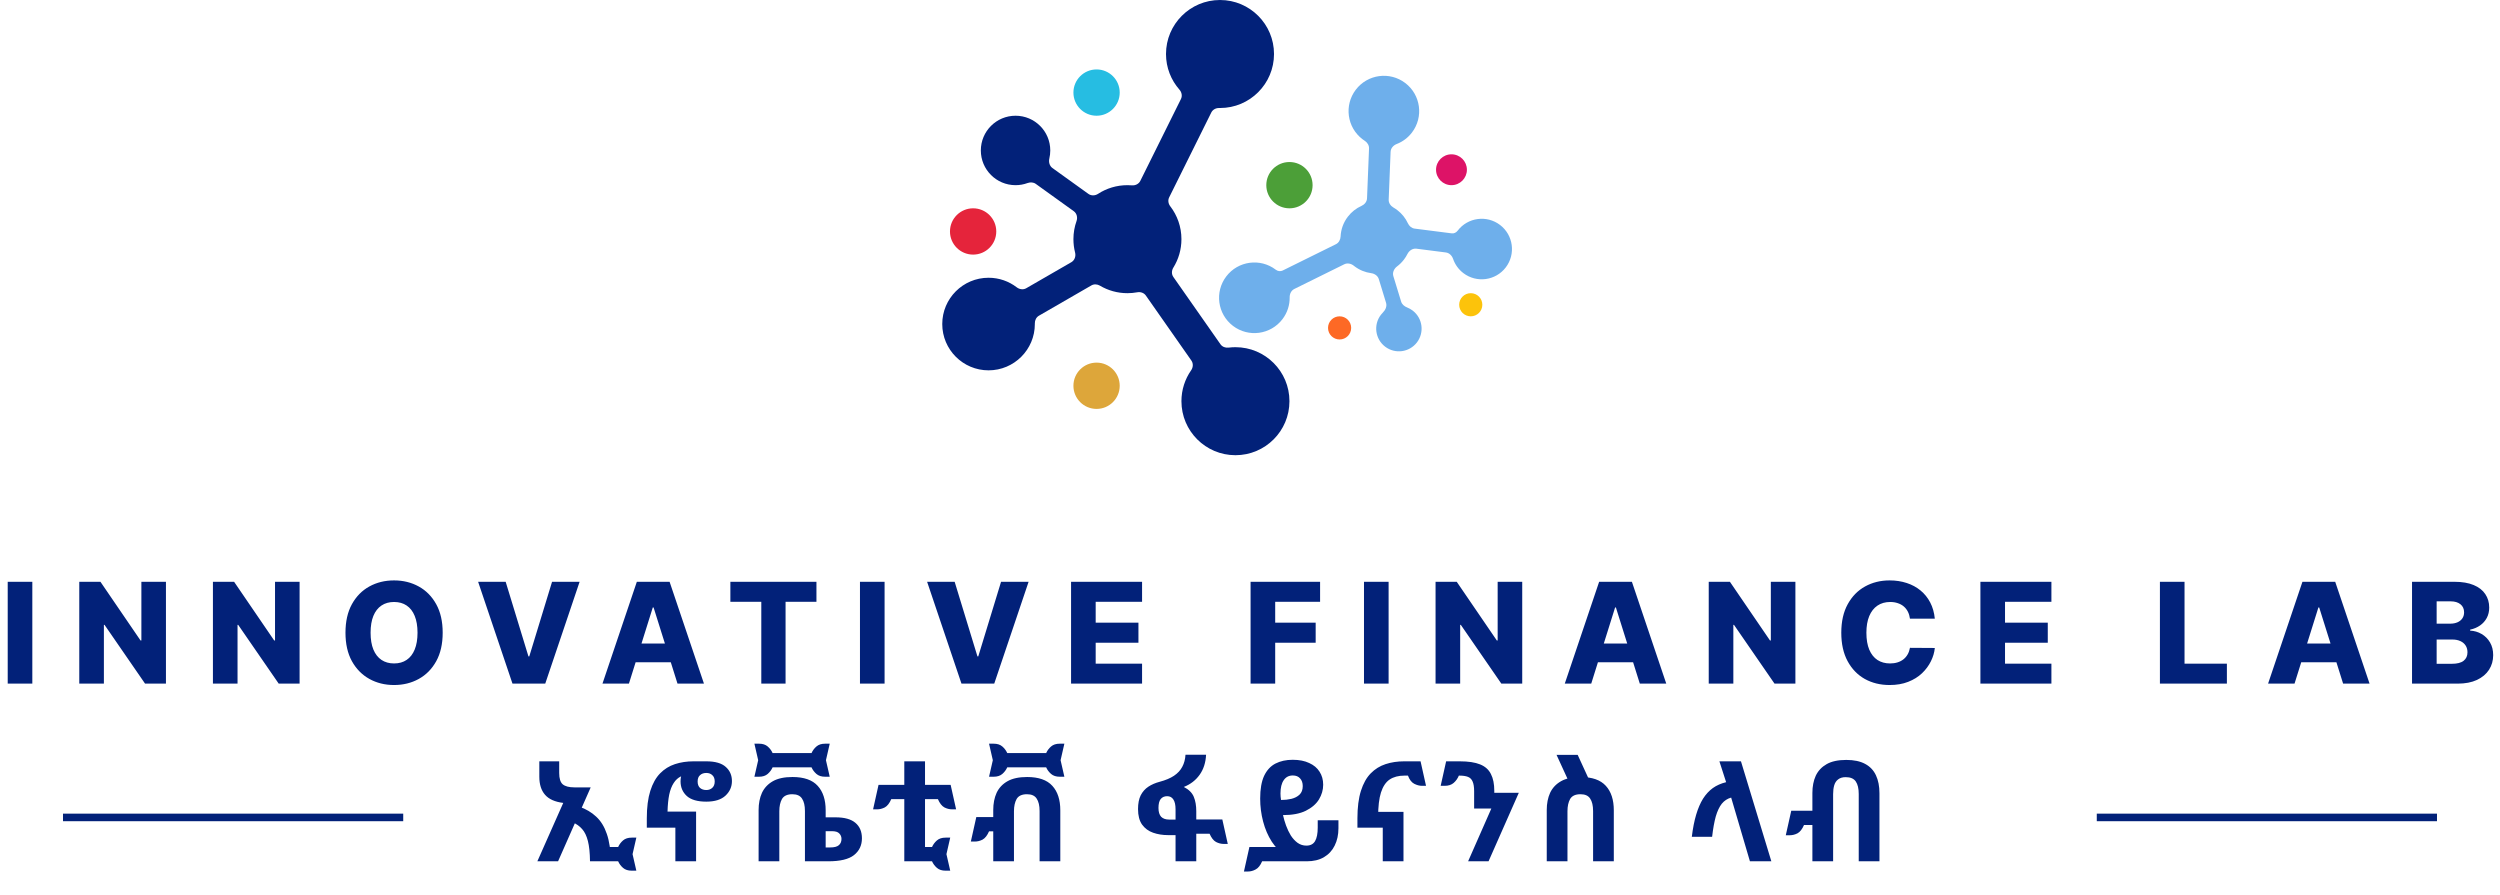 <?xml version="1.0" encoding="UTF-8"?>
<svg xmlns="http://www.w3.org/2000/svg" width="394" height="141" viewBox="0 0 394 141" fill="none">
  <path fill-rule="evenodd" clip-rule="evenodd" d="M200.785 8.512C200.785 13.212 196.975 17.023 192.274 17.023C192.227 17.023 192.179 17.023 192.133 17.022C191.62 17.014 191.127 17.272 190.899 17.732L184.26 31.106C184.034 31.562 184.122 32.105 184.432 32.508C185.537 33.944 186.194 35.742 186.194 37.694C186.194 39.34 185.727 40.876 184.918 42.179C184.637 42.632 184.614 43.213 184.92 43.65L192.348 54.259C192.632 54.663 193.131 54.848 193.621 54.786C193.976 54.74 194.338 54.717 194.706 54.717C199.406 54.717 203.217 58.528 203.217 63.229C203.217 67.93 199.406 71.74 194.706 71.74C190.005 71.74 186.194 67.93 186.194 63.229C186.194 61.419 186.759 59.741 187.722 58.361C188.043 57.901 188.086 57.286 187.764 56.827L180.587 46.577C180.287 46.149 179.75 45.969 179.237 46.064C178.733 46.157 178.213 46.206 177.682 46.206C176.099 46.206 174.617 45.773 173.347 45.02C172.934 44.775 172.42 44.742 172.004 44.981L163.733 49.757C163.31 50.001 163.084 50.475 163.09 50.964C163.091 50.999 163.091 51.034 163.091 51.069C163.091 55.099 159.825 58.365 155.796 58.365C151.766 58.365 148.5 55.099 148.5 51.069C148.5 47.04 151.766 43.774 155.796 43.774C157.466 43.774 159.005 44.335 160.234 45.279C160.669 45.613 161.263 45.7 161.738 45.425L168.849 41.32C169.369 41.019 169.583 40.385 169.434 39.802C169.262 39.128 169.171 38.422 169.171 37.694C169.171 36.693 169.344 35.733 169.661 34.841C169.861 34.279 169.71 33.632 169.225 33.283L163.241 28.982C162.865 28.711 162.371 28.69 161.936 28.849C161.348 29.065 160.714 29.183 160.051 29.183C157.029 29.183 154.58 26.733 154.58 23.711C154.58 20.689 157.029 18.239 160.051 18.239C163.073 18.239 165.523 20.689 165.523 23.711C165.523 24.146 165.472 24.569 165.376 24.975C165.244 25.534 165.398 26.147 165.864 26.482L171.537 30.56C171.984 30.881 172.586 30.854 173.048 30.554C174.381 29.686 175.973 29.183 177.682 29.183C177.919 29.183 178.154 29.192 178.386 29.211C178.93 29.256 179.469 28.997 179.712 28.508L186.117 15.606C186.358 15.121 186.242 14.541 185.884 14.134C184.563 12.635 183.762 10.667 183.762 8.512C183.762 3.811 187.573 0 192.274 0C196.975 0 200.785 3.811 200.785 8.512Z" fill="#022179"></path>
  <path fill-rule="evenodd" clip-rule="evenodd" d="M193.262 43.56C195.124 41.116 198.616 40.643 201.06 42.505V42.505C201.371 42.742 201.788 42.813 202.138 42.64L210.544 38.485C211 38.26 211.254 37.774 211.279 37.266C211.33 36.178 211.701 35.095 212.41 34.164C212.995 33.396 213.74 32.823 214.563 32.456C215.05 32.238 215.423 31.793 215.444 31.26L215.76 23.393C215.78 22.9 215.492 22.454 215.077 22.185C214.958 22.108 214.841 22.026 214.727 21.939C212.282 20.077 211.81 16.585 213.672 14.14C215.534 11.696 219.025 11.223 221.47 13.085C223.915 14.948 224.387 18.439 222.525 20.884C221.88 21.731 221.039 22.341 220.114 22.699C219.591 22.902 219.182 23.361 219.159 23.922L218.857 31.463C218.836 31.984 219.158 32.45 219.61 32.71C219.815 32.829 220.015 32.961 220.208 33.109C220.954 33.677 221.516 34.396 221.885 35.191C222.087 35.627 222.471 35.968 222.947 36.029L228.802 36.778C229.16 36.824 229.505 36.646 229.723 36.359V36.359C231.319 34.264 234.312 33.859 236.408 35.455C238.503 37.051 238.908 40.043 237.312 42.139C235.716 44.234 232.723 44.639 230.628 43.043C229.851 42.452 229.306 41.668 229.01 40.809C228.831 40.291 228.416 39.859 227.872 39.789L223.227 39.194C222.63 39.118 222.08 39.497 221.81 40.034C221.658 40.336 221.476 40.628 221.264 40.907C220.943 41.327 220.575 41.689 220.173 41.991C219.695 42.349 219.418 42.951 219.593 43.522L220.82 47.536C220.955 47.979 221.338 48.29 221.77 48.459C222.072 48.578 222.364 48.739 222.635 48.946C224.206 50.143 224.51 52.387 223.313 53.959C222.116 55.531 219.871 55.834 218.3 54.637C216.728 53.44 216.424 51.196 217.622 49.624C217.723 49.492 217.831 49.368 217.946 49.253C218.353 48.848 218.61 48.271 218.442 47.722L217.301 43.989C217.14 43.463 216.643 43.124 216.097 43.051C215.171 42.928 214.262 42.569 213.465 41.962C213.428 41.933 213.391 41.905 213.355 41.875C212.928 41.534 212.345 41.408 211.855 41.65L203.985 45.541C203.499 45.781 203.245 46.313 203.253 46.855C203.27 48.057 202.9 49.273 202.115 50.304C200.253 52.748 196.762 53.221 194.317 51.359C191.872 49.497 191.4 46.005 193.262 43.56Z" fill="#6EAFEB"></path>
  <circle cx="172.819" cy="14.591" r="3.648" fill="#26BDE2"></circle>
  <circle cx="153.364" cy="36.478" r="3.648" fill="#E5243B"></circle>
  <circle cx="203.217" cy="29.183" r="3.648" fill="#4C9F38"></circle>
  <circle cx="172.819" cy="60.797" r="3.648" fill="#DDA63A"></circle>
  <circle cx="228.752" cy="26.751" r="2.432" fill="#DD1367"></circle>
  <circle cx="231.792" cy="48.029" r="1.824" fill="#FCC30B"></circle>
  <circle cx="211.121" cy="51.677" r="1.824" fill="#FD6925"></circle>
  <path d="M5.094 91.691V107.74H1.215V91.691H5.094ZM26.153 91.691V107.74H22.861L16.475 98.478H16.373V107.74H12.494V91.691H15.832L22.148 100.938H22.282V91.691H26.153ZM47.216 91.691V107.74H43.924L37.538 98.478H37.436V107.74H33.557V91.691H36.895L43.211 100.938H43.344V91.691H47.216ZM69.767 99.716C69.767 101.482 69.428 102.978 68.749 104.206C68.07 105.434 67.15 106.366 65.99 107.004C64.836 107.641 63.54 107.96 62.103 107.96C60.662 107.96 59.363 107.638 58.209 106.996C57.054 106.353 56.137 105.421 55.458 104.198C54.784 102.971 54.447 101.476 54.447 99.716C54.447 97.95 54.784 96.453 55.458 95.226C56.137 93.998 57.054 93.065 58.209 92.428C59.363 91.791 60.662 91.472 62.103 91.472C63.54 91.472 64.836 91.791 65.99 92.428C67.15 93.065 68.07 93.998 68.749 95.226C69.428 96.453 69.767 97.95 69.767 99.716ZM65.802 99.716C65.802 98.671 65.653 97.788 65.356 97.067C65.063 96.346 64.64 95.8 64.086 95.429C63.538 95.058 62.877 94.873 62.103 94.873C61.336 94.873 60.675 95.058 60.121 95.429C59.567 95.8 59.141 96.346 58.844 97.067C58.551 97.788 58.405 98.671 58.405 99.716C58.405 100.761 58.551 101.644 58.844 102.364C59.141 103.085 59.567 103.631 60.121 104.002C60.675 104.373 61.336 104.559 62.103 104.559C62.877 104.559 63.538 104.373 64.086 104.002C64.64 103.631 65.063 103.085 65.356 102.364C65.653 101.644 65.802 100.761 65.802 99.716ZM79.693 91.691L83.282 103.446H83.415L87.004 91.691H91.346L85.931 107.74H80.767L75.352 91.691H79.693ZM99.118 107.74H94.949L100.364 91.691H105.528L110.943 107.74H106.774L103.005 95.735H102.88L99.118 107.74ZM98.562 101.424H107.276V104.371H98.562V101.424ZM115.107 94.842V91.691H128.672V94.842H123.805V107.74H119.981V94.842H115.107ZM139.41 91.691V107.74H135.531V91.691H139.41ZM150.454 91.691L154.044 103.446H154.177L157.766 91.691H162.107L156.692 107.74H151.528L146.113 91.691H150.454ZM168.8 107.74V91.691H179.99V94.842H172.679V98.133H179.418V101.291H172.679V104.59H179.99V107.74H168.8ZM197.091 107.74V91.691H208.046V94.842H200.97V98.133H207.349V101.291H200.97V107.74H197.091ZM218.844 91.691V107.74H214.965V91.691H218.844ZM239.903 91.691V107.74H236.611L230.225 98.478H230.123V107.74H226.244V91.691H229.582L235.898 100.938H236.031V91.691H239.903ZM250.778 107.74H246.609L252.024 91.691H257.188L262.603 107.74H258.434L254.665 95.735H254.54L250.778 107.74ZM250.222 101.424H258.936V104.371H250.222V101.424ZM282.955 91.691V107.74H279.664L273.277 98.478H273.175V107.74H269.296V91.691H272.635L278.951 100.938H279.084V91.691H282.955ZM304.927 97.506H301.009C300.957 97.104 300.85 96.741 300.688 96.417C300.526 96.093 300.311 95.816 300.045 95.586C299.779 95.356 299.463 95.181 299.097 95.061C298.736 94.936 298.337 94.873 297.898 94.873C297.119 94.873 296.448 95.064 295.884 95.445C295.325 95.826 294.894 96.377 294.591 97.099C294.293 97.819 294.144 98.692 294.144 99.716C294.144 100.782 294.296 101.675 294.599 102.396C294.907 103.112 295.338 103.652 295.892 104.018C296.451 104.378 297.112 104.559 297.874 104.559C298.303 104.559 298.692 104.504 299.042 104.394C299.397 104.284 299.708 104.125 299.974 103.916C300.246 103.702 300.468 103.443 300.641 103.14C300.818 102.832 300.941 102.485 301.009 102.098L304.927 102.122C304.859 102.832 304.653 103.532 304.308 104.222C303.968 104.911 303.501 105.541 302.905 106.11C302.31 106.674 301.584 107.124 300.727 107.458C299.875 107.792 298.898 107.96 297.796 107.96C296.344 107.96 295.043 107.641 293.893 107.004C292.749 106.361 291.846 105.426 291.182 104.198C290.519 102.971 290.187 101.476 290.187 99.716C290.187 97.95 290.524 96.453 291.198 95.226C291.872 93.998 292.783 93.065 293.933 92.428C295.082 91.791 296.37 91.472 297.796 91.472C298.768 91.472 299.666 91.608 300.492 91.879C301.317 92.146 302.043 92.538 302.67 93.055C303.297 93.567 303.806 94.196 304.198 94.944C304.59 95.691 304.833 96.545 304.927 97.506ZM312.112 107.74V91.691H323.302V94.842H315.991V98.133H322.73V101.291H315.991V104.59H323.302V107.74H312.112ZM340.403 107.74V91.691H344.282V104.59H350.958V107.74H340.403ZM361.618 107.74H357.449L362.864 91.691H368.029L373.443 107.74H369.275L365.505 95.735H365.38L361.618 107.74ZM361.062 101.424H369.776V104.371H361.062V101.424ZM380.136 107.74V91.691H386.829C388.03 91.691 389.036 91.861 389.846 92.201C390.661 92.54 391.272 93.016 391.679 93.627C392.092 94.238 392.299 94.946 392.299 95.751C392.299 96.362 392.171 96.908 391.915 97.388C391.659 97.864 391.306 98.258 390.857 98.572C390.407 98.885 389.888 99.105 389.297 99.23V99.387C389.945 99.418 390.543 99.593 391.092 99.912C391.645 100.23 392.09 100.674 392.424 101.244C392.758 101.808 392.925 102.477 392.925 103.25C392.925 104.112 392.706 104.883 392.267 105.562C391.828 106.236 391.194 106.769 390.363 107.16C389.532 107.547 388.524 107.74 387.338 107.74H380.136ZM384.015 104.614H386.413C387.255 104.614 387.874 104.454 388.271 104.136C388.673 103.817 388.874 103.373 388.874 102.803C388.874 102.391 388.777 102.035 388.584 101.738C388.391 101.435 388.117 101.202 387.761 101.04C387.406 100.873 386.98 100.789 386.484 100.789H384.015V104.614ZM384.015 98.29H386.163C386.586 98.29 386.962 98.219 387.291 98.078C387.62 97.937 387.876 97.733 388.059 97.467C388.247 97.2 388.341 96.879 388.341 96.503C388.341 95.965 388.15 95.542 387.769 95.233C387.388 94.925 386.873 94.771 386.225 94.771H384.015V98.29Z" fill="#022179"></path>
  <path d="M99.559 137.219C98.985 137.219 98.529 137.072 98.191 136.777C97.853 136.483 97.595 136.137 97.419 135.74H94.771V133.49H97.419C97.595 133.092 97.853 132.747 98.191 132.452C98.529 132.158 98.985 132.011 99.559 132.011H100.287L99.692 134.615L100.287 137.219H99.559ZM84.687 135.74L88.769 126.539C87.46 126.377 86.504 125.951 85.901 125.259C85.297 124.568 84.996 123.619 84.996 122.413V119.985H88.129V121.817C88.129 122.685 88.313 123.281 88.681 123.604C89.063 123.928 89.681 124.09 90.534 124.09H93.094L87.953 135.74H84.687ZM92.984 135.74C92.969 134.416 92.859 133.35 92.653 132.541C92.447 131.732 92.145 131.106 91.748 130.665C91.351 130.209 90.858 129.856 90.27 129.606L91.307 127.135C92.351 127.502 93.234 128.025 93.954 128.701C94.69 129.378 95.249 130.283 95.632 131.415C96.029 132.548 96.242 133.99 96.271 135.74H92.984ZM106.438 135.74V130.445H101.937V128.966C101.937 127.245 102.121 125.803 102.488 124.641C102.856 123.479 103.371 122.56 104.033 121.883C104.695 121.206 105.475 120.721 106.372 120.427C107.269 120.133 108.248 119.985 109.307 119.985H111.315L107.343 122.346C106.872 122.567 106.482 122.92 106.173 123.406C105.865 123.876 105.629 124.487 105.467 125.237C105.32 125.973 105.232 126.863 105.203 127.907H109.704V135.74H106.438ZM111.315 126.34C109.932 126.34 108.91 126.046 108.248 125.458C107.586 124.855 107.255 124.082 107.255 123.141C107.255 122.199 107.586 121.442 108.248 120.868C108.91 120.28 109.932 119.985 111.315 119.985C112.712 119.985 113.735 120.28 114.382 120.868C115.029 121.442 115.353 122.185 115.353 123.097C115.353 123.994 115.014 124.759 114.338 125.392C113.661 126.024 112.653 126.34 111.315 126.34ZM111.315 124.509C111.682 124.509 111.991 124.399 112.241 124.178C112.506 123.943 112.639 123.604 112.639 123.163C112.639 122.722 112.514 122.391 112.264 122.17C112.028 121.935 111.712 121.817 111.315 121.817C110.903 121.817 110.572 121.935 110.322 122.17C110.072 122.391 109.947 122.722 109.947 123.163C109.947 123.604 110.072 123.943 110.322 124.178C110.587 124.399 110.918 124.509 111.315 124.509ZM126.859 135.74V128.812H131.692C133.089 128.812 134.126 129.099 134.803 129.672C135.494 130.246 135.84 131.062 135.84 132.121C135.84 133.225 135.421 134.107 134.582 134.769C133.758 135.417 132.412 135.74 130.544 135.74H126.859ZM130.125 133.556H130.853C131.486 133.556 131.934 133.438 132.199 133.203C132.479 132.967 132.618 132.636 132.618 132.21C132.618 131.871 132.501 131.585 132.265 131.349C132.045 131.114 131.67 130.996 131.14 130.996H130.125V133.556ZM119.556 135.74V127.664C119.556 126.635 119.732 125.73 120.085 124.95C120.453 124.171 121.027 123.56 121.806 123.119C122.586 122.677 123.616 122.457 124.895 122.457C126.705 122.457 128.029 122.92 128.867 123.847C129.706 124.759 130.125 126.046 130.125 127.708V135.74H126.859V127.819C126.859 126.966 126.705 126.311 126.396 125.855C126.102 125.399 125.594 125.171 124.873 125.171C124.079 125.171 123.535 125.421 123.241 125.921C122.961 126.421 122.821 127.061 122.821 127.841V135.74H119.556ZM118.894 122.413L119.489 119.809L118.894 117.205H119.622C120.196 117.205 120.652 117.352 120.99 117.647C121.328 117.941 121.586 118.286 121.762 118.684H127.896C128.073 118.286 128.33 117.941 128.669 117.647C129.007 117.352 129.463 117.205 130.037 117.205H130.765L130.169 119.809L130.765 122.413H130.037C129.463 122.413 129.007 122.266 128.669 121.971C128.33 121.677 128.073 121.331 127.896 120.934H121.762C121.586 121.331 121.328 121.677 120.99 121.971C120.652 122.266 120.196 122.413 119.622 122.413H118.894ZM149.027 137.219C148.453 137.219 147.997 137.072 147.659 136.777C147.32 136.483 147.063 136.137 146.886 135.74H144.238V133.49H146.886C147.063 133.092 147.32 132.747 147.659 132.452C147.997 132.158 148.453 132.011 149.027 132.011H149.755L149.159 134.615L149.755 137.219H149.027ZM142.517 135.74V119.985H145.783V135.74H142.517ZM137.597 127.554L138.457 123.692H149.821L150.682 127.554H150.064C149.637 127.554 149.225 127.451 148.828 127.245C148.431 127.024 148.093 126.59 147.813 125.943H140.465C140.186 126.59 139.847 127.024 139.45 127.245C139.053 127.451 138.641 127.554 138.215 127.554H137.597ZM153.005 132.629L153.865 128.768H158.521V131.018H155.873C155.594 131.665 155.255 132.099 154.858 132.32C154.461 132.526 154.049 132.629 153.622 132.629H153.005ZM156.535 135.74V127.664C156.535 126.635 156.712 125.73 157.065 124.95C157.432 124.171 158.006 123.56 158.786 123.119C159.565 122.677 160.595 122.457 161.875 122.457C163.684 122.457 165.008 122.92 165.847 123.847C166.685 124.759 167.104 126.046 167.104 127.708V135.74H163.839V127.819C163.839 126.966 163.684 126.311 163.375 125.855C163.081 125.399 162.574 125.171 161.853 125.171C161.059 125.171 160.514 125.421 160.22 125.921C159.941 126.421 159.801 127.061 159.801 127.841V135.74H156.535ZM155.873 122.413L156.469 119.809L155.873 117.205H156.601C157.175 117.205 157.631 117.352 157.969 117.647C158.308 117.941 158.565 118.286 158.742 118.684H164.876C165.052 118.286 165.31 117.941 165.648 117.647C165.987 117.352 166.443 117.205 167.016 117.205H167.744L167.149 119.809L167.744 122.413H167.016C166.443 122.413 165.987 122.266 165.648 121.971C165.31 121.677 165.052 121.331 164.876 120.934H158.742C158.565 121.331 158.308 121.677 157.969 121.971C157.631 122.266 157.175 122.413 156.601 122.413H155.873ZM185.267 135.74V131.614H184.076C183.237 131.614 182.458 131.489 181.737 131.239C181.016 130.989 180.435 130.562 179.994 129.959C179.567 129.356 179.354 128.54 179.354 127.51C179.354 126.627 179.494 125.906 179.773 125.347C180.067 124.774 180.472 124.318 180.987 123.979C181.502 123.641 182.097 123.384 182.774 123.207C183.701 122.957 184.451 122.641 185.025 122.258C185.613 121.861 186.047 121.39 186.327 120.846C186.621 120.302 186.79 119.669 186.834 118.948H190.078C190.019 120.184 189.681 121.236 189.063 122.104C188.445 122.972 187.614 123.612 186.569 124.023C187.349 124.421 187.871 124.936 188.136 125.568C188.401 126.201 188.533 126.958 188.533 127.841V129.165H190.674V131.393H188.533V135.74H185.267ZM184.252 129.165H185.267V127.554C185.267 126.848 185.15 126.326 184.914 125.987C184.694 125.649 184.37 125.48 183.944 125.48C183.517 125.48 183.179 125.627 182.929 125.921C182.693 126.215 182.575 126.686 182.575 127.333C182.575 127.951 182.715 128.414 182.995 128.723C183.289 129.018 183.708 129.165 184.252 129.165ZM192.88 133.004C192.453 133.004 192.042 132.901 191.644 132.695C191.247 132.475 190.909 132.041 190.629 131.393H187.982V129.143H192.637L193.498 133.004H192.88ZM205.952 135.74C204.731 135.74 203.657 135.461 202.73 134.902C201.818 134.343 201.053 133.593 200.435 132.651C199.832 131.71 199.376 130.65 199.067 129.474C198.758 128.297 198.604 127.091 198.604 125.855C198.604 124.369 198.81 123.178 199.222 122.28C199.648 121.383 200.244 120.736 201.009 120.339C201.789 119.941 202.693 119.743 203.723 119.743C204.753 119.743 205.621 119.912 206.327 120.25C207.048 120.574 207.592 121.03 207.96 121.618C208.342 122.207 208.533 122.891 208.533 123.67C208.533 124.479 208.313 125.252 207.871 125.987C207.43 126.708 206.739 127.304 205.797 127.775C204.871 128.231 203.672 128.459 202.201 128.459C202.318 128.988 202.48 129.54 202.686 130.114C202.892 130.673 203.142 131.195 203.436 131.68C203.745 132.151 204.098 132.533 204.495 132.828C204.907 133.122 205.371 133.269 205.886 133.269C206.518 133.269 206.974 133.034 207.254 132.563C207.533 132.077 207.673 131.371 207.673 130.445V129.275H210.939V130.533C210.939 131.563 210.74 132.475 210.343 133.269C209.96 134.049 209.394 134.659 208.644 135.1C207.908 135.527 207.011 135.74 205.952 135.74ZM200.193 135.74V133.49H203.238L205.952 135.74H200.193ZM201.892 126.076C202.465 126.076 203.01 126.017 203.525 125.899C204.054 125.767 204.481 125.546 204.804 125.237C205.143 124.913 205.312 124.465 205.312 123.891C205.312 123.376 205.172 122.972 204.893 122.677C204.628 122.369 204.245 122.214 203.745 122.214C203.127 122.214 202.649 122.464 202.311 122.964C201.973 123.45 201.803 124.149 201.803 125.061C201.803 125.222 201.811 125.392 201.826 125.568C201.84 125.745 201.862 125.914 201.892 126.076ZM196.044 137.351L196.905 133.49H201.561V135.74H198.913C198.633 136.387 198.295 136.814 197.898 137.02C197.501 137.241 197.089 137.351 196.662 137.351H196.044ZM213.93 130.445V128.966C213.93 127.245 214.113 125.803 214.481 124.641C214.849 123.479 215.364 122.56 216.026 121.883C216.688 121.206 217.467 120.721 218.365 120.427C219.262 120.133 220.24 119.985 221.299 119.985H223.881L224.742 123.847H224.124C223.712 123.847 223.293 123.737 222.866 123.516C222.454 123.295 222.131 122.869 221.895 122.236H221.344C220.402 122.236 219.622 122.442 219.005 122.854C218.401 123.266 217.945 123.95 217.637 124.906C217.342 125.848 217.195 127.12 217.195 128.723V129.297L213.93 130.445ZM217.923 135.74V130.445H213.93L215.408 127.951H221.189V135.74H217.923ZM231.374 135.74L235.037 127.422H232.323V124.685C232.323 124.023 232.242 123.516 232.08 123.163C231.933 122.81 231.69 122.567 231.352 122.435C231.013 122.302 230.565 122.236 230.006 122.236H229.917C229.726 122.692 229.454 123.075 229.101 123.384C228.748 123.692 228.27 123.847 227.667 123.847H227.049L227.91 119.985H230.05C231.403 119.985 232.477 120.147 233.271 120.471C234.066 120.795 234.632 121.302 234.97 121.993C235.324 122.67 235.5 123.553 235.5 124.641V124.95H239.362L234.595 135.74H231.374ZM247.298 123.295L245.312 118.97H248.644L250.629 123.295H247.298ZM243.767 135.74V127.664C243.767 126.635 243.944 125.73 244.297 124.95C244.664 124.171 245.238 123.56 246.018 123.119C246.797 122.677 247.827 122.457 249.107 122.457C250.916 122.457 252.24 122.92 253.079 123.847C253.917 124.759 254.336 126.046 254.336 127.708V135.74H251.071V127.819C251.071 126.966 250.916 126.311 250.607 125.855C250.313 125.399 249.806 125.171 249.085 125.171C248.29 125.171 247.746 125.421 247.452 125.921C247.172 126.421 247.033 127.061 247.033 127.841V135.74H243.767ZM275.788 135.74L272.831 125.7C272.243 125.862 271.75 126.186 271.353 126.671C270.97 127.157 270.654 127.826 270.404 128.679C270.169 129.532 269.977 130.599 269.83 131.879H266.631C266.793 130.54 267.021 129.378 267.315 128.392C267.609 127.407 267.969 126.568 268.396 125.877C268.837 125.186 269.352 124.627 269.941 124.2C270.544 123.773 271.243 123.464 272.037 123.273L270.978 119.985H274.376L279.164 135.74H275.788ZM281.44 131.636L282.301 127.775H286.957V130.025H284.309C284.029 130.673 283.691 131.106 283.294 131.327C282.897 131.533 282.485 131.636 282.058 131.636H281.44ZM290.973 119.765C292.179 119.765 293.165 119.971 293.929 120.383C294.709 120.795 295.283 121.398 295.651 122.192C296.018 122.972 296.202 123.913 296.202 125.016V135.74H292.936V125.127C292.936 124.274 292.782 123.619 292.473 123.163C292.164 122.707 291.635 122.479 290.884 122.479C290.384 122.479 289.987 122.597 289.693 122.832C289.399 123.053 289.193 123.362 289.075 123.759C288.957 124.156 288.899 124.619 288.899 125.149V135.74H285.633V124.972C285.633 123.943 285.809 123.038 286.162 122.258C286.53 121.479 287.104 120.868 287.884 120.427C288.663 119.985 289.693 119.765 290.973 119.765Z" fill="#022179"></path>
  <line x1="9.929" y1="128.826" x2="63.548" y2="128.826" stroke="#022179" stroke-width="1.192"></line>
  <line x1="330.452" y1="128.826" x2="384.07" y2="128.826" stroke="#022179" stroke-width="1.192"></line>
</svg>
